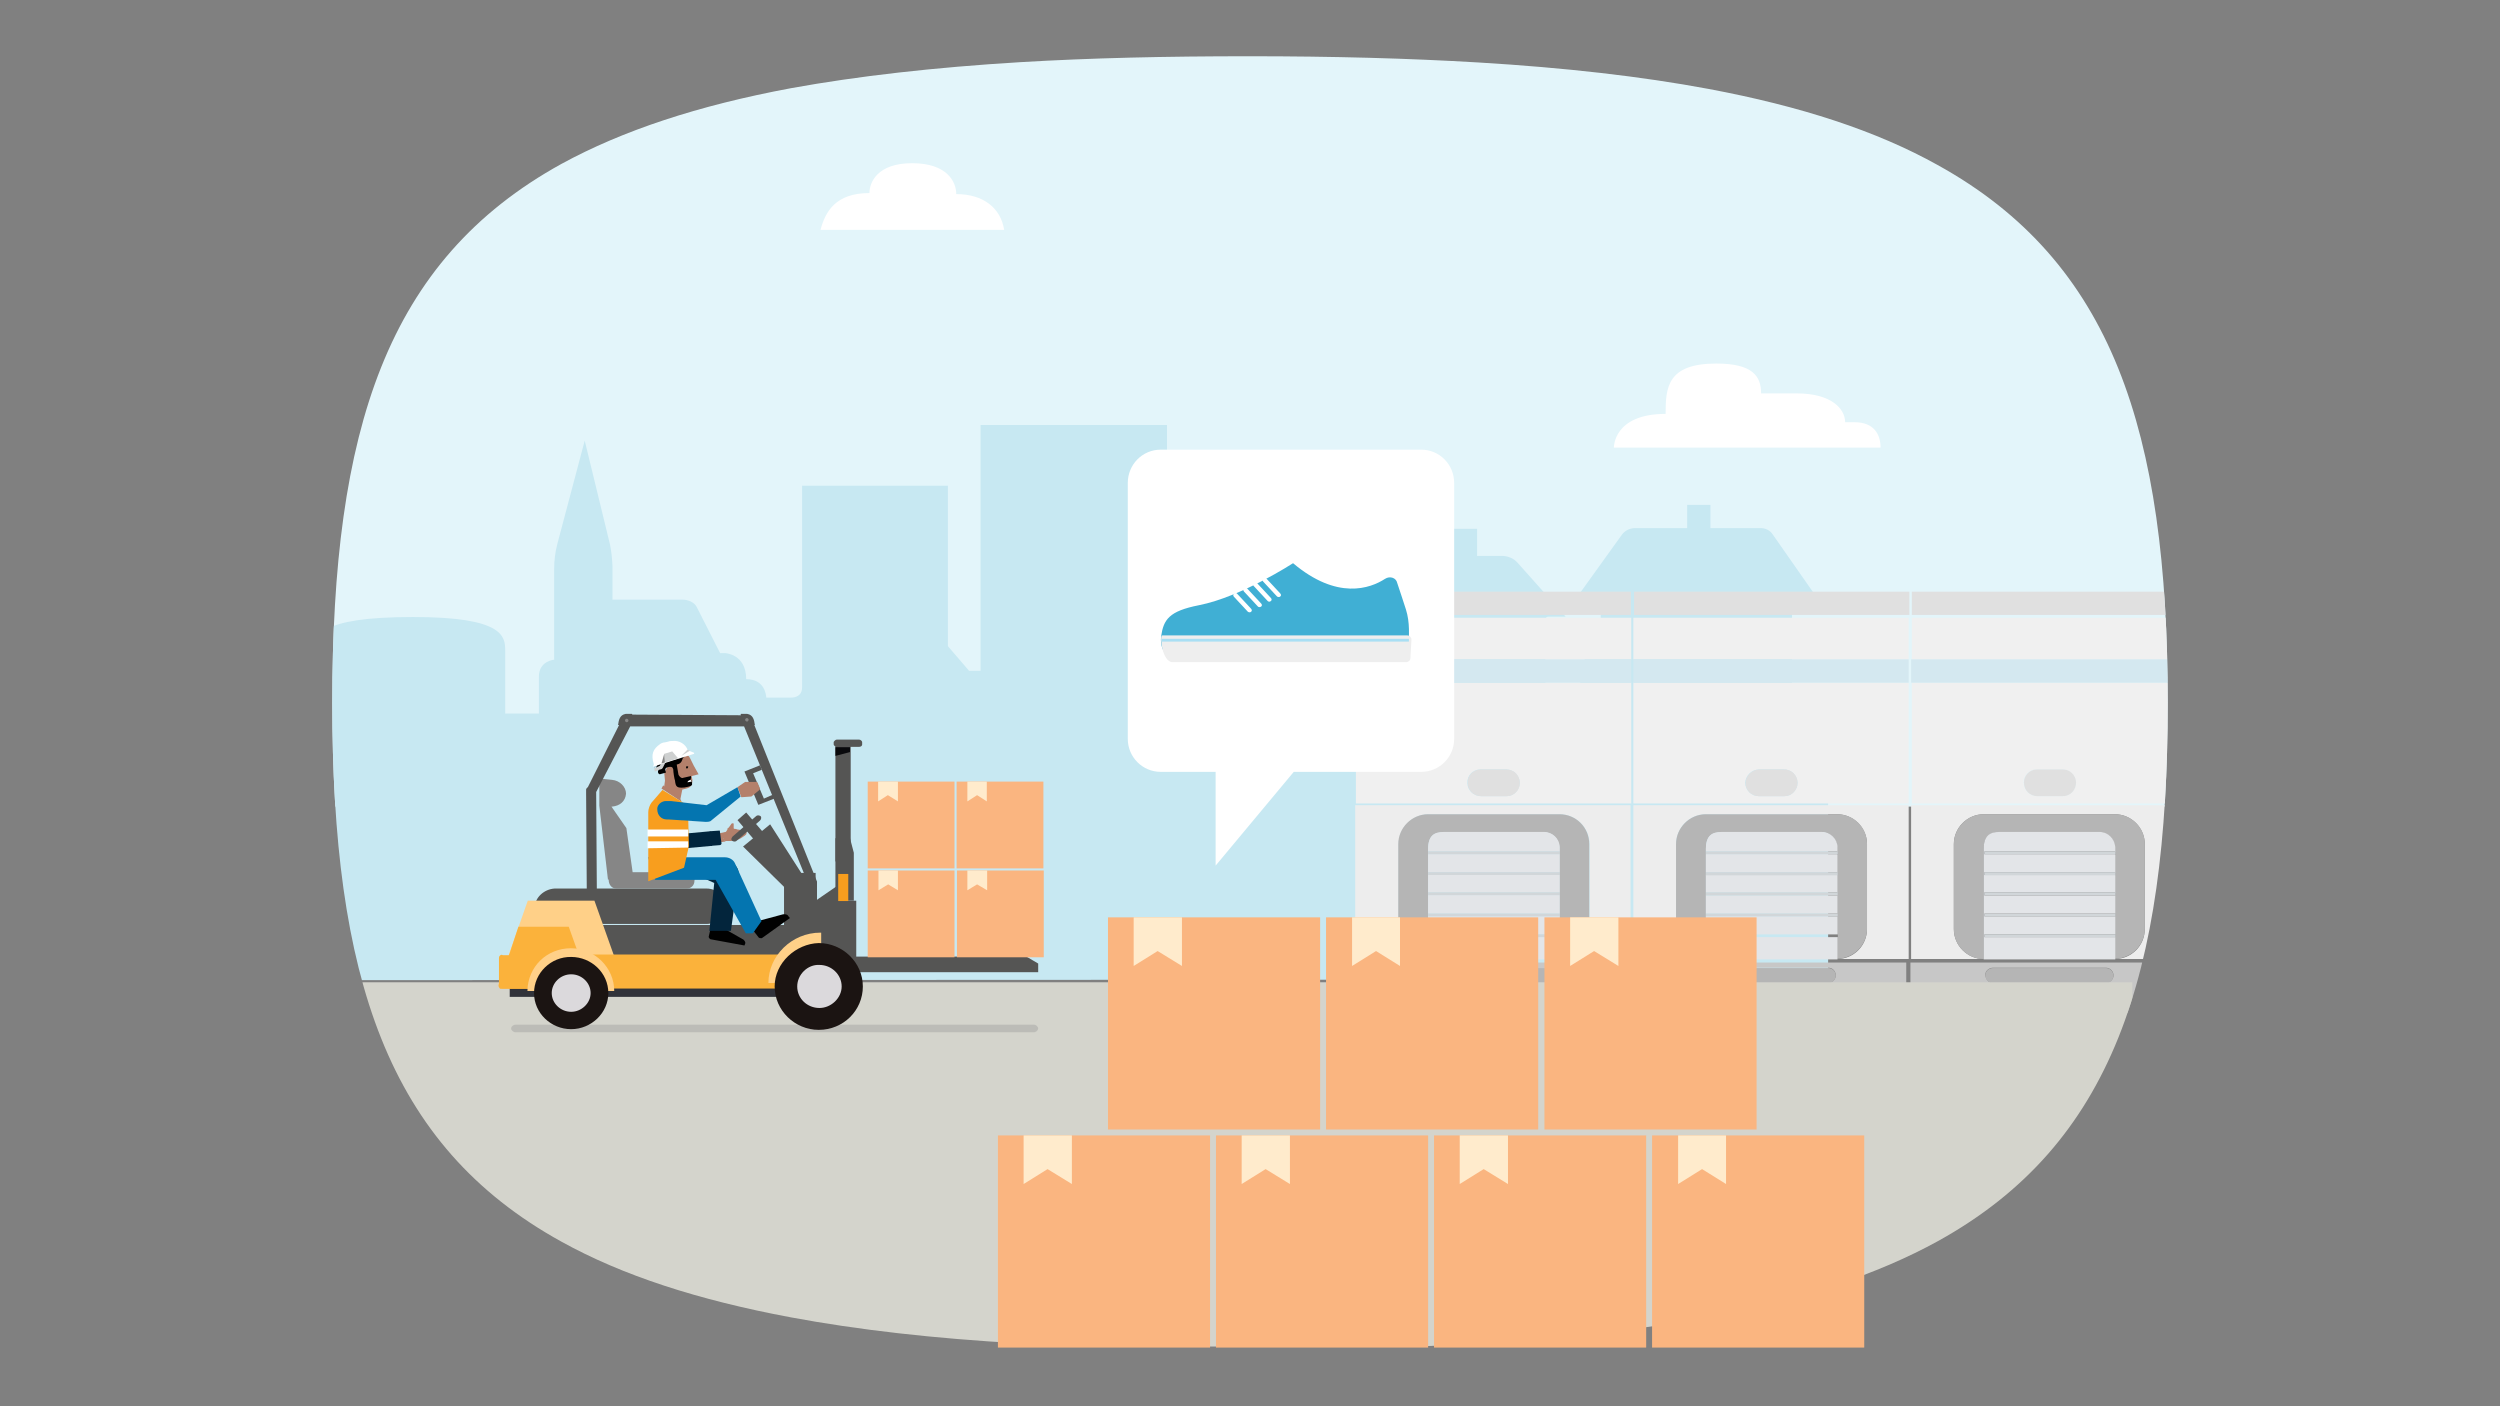 <?xml version="1.0" encoding="utf-8"?>
<!-- Generator: Adobe Illustrator 27.5.0, SVG Export Plug-In . SVG Version: 6.00 Build 0)  -->
<svg version="1.1" id="Layer_1" xmlns="http://www.w3.org/2000/svg" xmlns:xlink="http://www.w3.org/1999/xlink" x="0px" y="0px"
	 viewBox="0 0 720 405" style="enable-background:new 0 0 720 405;" xml:space="preserve">
<rect x="0" y="0" width="720" height="405" fill="#808080" stroke="none"/>
<style type="text/css">
	.st0{fill:#FFFFFF;}
	.st1{clip-path:url(#SVGID_00000013909034700187285130000006445801321348735634_);fill:#E3F5FA;}
	.st2{clip-path:url(#SVGID_00000013909034700187285130000006445801321348735634_);fill:#C7E8F2;}
	.st3{clip-path:url(#SVGID_00000013909034700187285130000006445801321348735634_);}
	.st4{fill:#EDEDED;}
	.st5{fill:#B8B8B2;}
	.st6{fill:#C7C7C7;}
	.st7{fill:#B5B5B5;}
	.st8{fill:#A6A6A1;}
	.st9{fill:#F0F0F0;}
	.st10{fill:#E0E0E0;}
	.st11{fill:#D4E8F0;}
	.st12{fill:#E3E5E8;}
	.st13{fill:#D1D6D9;}
	.st14{clip-path:url(#SVGID_00000013909034700187285130000006445801321348735634_);fill:#D4D4CC;}
	.st15{clip-path:url(#SVGID_00000013909034700187285130000006445801321348735634_);fill:#D1D6D9;}
	.st16{fill:#40AFD4;}
	.st17{fill:#EEEEEE;}
	.st18{fill:#A9DFF4;}
	.st19{fill:#FAB580;}
	.st20{fill:#FFEBCC;}
	.st21{opacity:0.4;fill:#989A9A;enable-background:new    ;}
	.st22{fill:#555554;}
	.st23{fill:#31333A;}
	.st24{fill:#FFD088;}
	.st25{fill:#FBB23B;}
	.st26{fill:#1B1412;}
	.st27{fill:#DBD9DC;}
	.st28{fill:#868686;}
	.st29{fill:#09090C;}
	.st30{fill:#F89E1E;}
	.st31{clip-path:url(#SVGID_00000177461873018823334400000005136689482030959014_);}
	.st32{fill:none;}
	.st33{fill:#010101;}
	.st34{fill:#03253C;}
	.st35{fill:#0475B0;}
	.st36{fill-rule:evenodd;clip-rule:evenodd;fill:#B4806B;}
	.st37{fill:#B4806B;}
	.st38{fill:#00253D;}
	.st39{fill:#365267;}
	.st40{fill:#CED0D0;}
</style>
<g>
	<g>
		<g>
			<path class="st0" d="M505.5,138.7h-34.3c0-15.4,5.3-21.6,26.5-21.6c0-13,4.5-18.2,22.4-18.2c23,0,28.7,6.7,28.7,23.4H563
				c16.1,0,20.1,4.7,20.1,16.4h-91.9"/>
			<path class="st0" d="M224.8,73.2c-18.5,0-23.1,5.4-23.1,18.8h149.2c0-10.3-3.5-14.4-17.7-14.4h-36.7c0-7.2-2.5-10.1-12.4-10.1
				h-7.5c0-13-4.5-18.2-22.4-18.2C230.6,49.3,224.8,56.1,224.8,73.2"/>
		</g>
		<g>
			<defs>
				<path id="SVGID_1_" d="M293.9,17.9c-24.8,1.5-46.8,4-66.1,7.5c-26.8,5-48.5,12.2-66.1,21.8c-50.4,27.8-66,76.5-66,155.2
					s15.6,127.4,66,155.2c17.5,9.7,39.3,16.8,66.1,21.8c19.3,3.6,41.2,6.1,66.1,7.5c20,1.2,42,1.8,66,1.8c24,0,46-0.6,66.1-1.8
					c24.8-1.5,46.8-4,66.1-7.6c26.7-5,48.5-12.2,66.1-21.9c50.2-27.8,66.1-76.6,66.1-155S608.3,75.3,558,47.5
					c-17.6-9.8-39.3-16.9-66-21.9c-19.3-3.6-41.2-6.1-66.1-7.6c-20-1.2-42-1.8-66.1-1.8S314,16.7,293.9,17.9"/>
			</defs>
			<clipPath id="SVGID_00000027603694193066211100000001099595229497277369_">
				<use xlink:href="#SVGID_1_"  style="overflow:visible;"/>
			</clipPath>
			
				<rect x="54.6" y="6.2" style="clip-path:url(#SVGID_00000027603694193066211100000001099595229497277369_);fill:#E3F5FA;" width="663.8" height="226.1"/>
			<path style="clip-path:url(#SVGID_00000027603694193066211100000001099595229497277369_);fill:#C7E8F2;" d="M520.6,200.1
				c-3.3,0-4.5-0.1-4.5-0.1v-28.4c0,0-0.1-1,0.8-1h5.3L510.6,154c-0.8-1.3-2.3-2-3.8-1.9h-14.2v-6.7h-6.7v6.7h-15.3
				c-1.4,0.1-2.7,0.8-3.5,1.9l-12,16.7h4.9c0,0,1,0,1,1v13.6l-5.9,5.9v8.5c0,1.2-0.6,2.2-2.9,2.2h-7.1v-23.2c0,0-0.1-1.1,0.8-1.1h5
				l-13.9-15.6c-1.1-1.2-2.6-1.8-4.2-1.9h-7.4v-7.8h-6.7v7.8h-15.6c-1.3,0-2.6,0.6-3.5,1.7l-13.5,15.9h4.4v21.7
				c0.1,1.2-0.7,2.2-1.9,2.3l-0.1,0h-8.4v-5.5h0.5c2.7,0,4.8-2.2,4.8-4.8v-5.8c0-2.7-2.2-4.8-4.8-4.8h-4.7c-2.7,0-4.8,2.2-4.8,4.8
				v5.8c0,2.7,2.2,4.8,4.8,4.8h0.3v5.5h-14.2v-6.8h0.5c3,0,5.4-2.4,5.4-5.4v-6.5c0-3-2.4-5.4-5.4-5.4h-5.2c-3,0-5.4,2.4-5.4,5.4v6.5
				c0,3,2.4,5.4,5.4,5.4h0.4v6.8h-10.6c0-5.6,0.1-43.8,0.1-48.9c0-7-7.5-7-7.5-7h-3.6v-23.4h-53.7v70.8h-3.3l-6.1-7.1v-46.2H231
				v58.1c0,3-3,2.9-3,2.9h-7.3c-0.1-0.9-0.5-5.3-5.8-5.3c0-7.3-6.1-7.5-6.1-7.5h-1.4l-6.7-13.2c-1.1-2.2-4-2.2-4-2.2h-20.3v-9.6
				c-0.1-2.1-0.3-4.2-0.7-6.2l-7.3-30l-7.9,29.8c-0.6,2.3-0.9,4.7-0.9,7.1v26.2c0,0-4.4,0.3-4.4,4.9v10.6h-9.7v-18.1
				c0-4.1-0.4-9.7-26.5-9.7c-27.9,0-28.1,5.6-28.1,9.7v18.2H76.2c-13.7,0-14.3,76.7-14.3,76.7l464.6-0.2v-77
				C526.5,205.2,526.2,200.1,520.6,200.1"/>
			<g style="clip-path:url(#SVGID_00000027603694193066211100000001099595229497277369_);">
				<path class="st4" d="M469.6,231.9h-79.3v44.3h21.1c-4.7,0-8.6-3.9-8.6-8.6v-24.5c0-4.7,3.9-8.6,8.6-8.6h37.8
					c4.7,0,8.6,3.9,8.6,8.6v24.5c0,4.7-3.8,8.6-8.6,8.6h20.4V231.9z"/>
				<path class="st5" d="M469.1,287.6h-20.4c0,0.1,0,0.2,0,0.3v0.2c0,1.6-1.2,3-2.9,3h-0.2h-30.8c0,0-0.1,0-0.1,0
					c-1.6,0-2.9-1.3-2.9-2.9V288c0-0.1,0-0.3,0-0.4h-21.7v4.1h78.9V287.6z"/>
				<path class="st6" d="M469.1,277.2h-78.9v10.3h21.7c0.1-1.4,1.5-2.6,3-2.6h30.8c0,0,0.1,0,0.1,0c1.5,0,2.7,1.1,2.9,2.6h20.4
					V277.2z M413.9,283.1c-1.2,0-2.1-1-2.1-2.2c0.1-1.1,1-2,2.1-2.1h32.5c1.2,0,2.2,1,2.2,2.2c0,1.2-1,2.1-2.2,2.2H413.9z"/>
				<path class="st7" d="M446.3,278.8h-32.5c-1.1,0.1-2,1-2.1,2.1c0,1.2,0.9,2.2,2.1,2.2h32.5c1.2,0,2.1-1,2.2-2.2
					C448.5,279.7,447.5,278.8,446.3,278.8"/>
				<path class="st8" d="M448.7,287.6h-36.8c0,0.1,0,0.3,0,0.4v0.2c0,1.6,1.4,2.9,2.9,2.9c0,0,0.1,0,0.1,0h30.8h0.2
					c1.6,0,2.9-1.4,2.9-3v-0.2C448.7,287.7,448.7,287.6,448.7,287.6"/>
				<path class="st7" d="M445.8,285C445.8,285,445.7,285,445.8,285h-30.9c-1.5,0-2.9,1.2-3,2.6h36.8
					C448.5,286.1,447.3,285,445.8,285"/>
				<path class="st7" d="M449.1,234.5h-37.8c-4.7,0-8.6,3.9-8.6,8.6v24.5c0,4.7,3.9,8.6,8.6,8.6v-31.6c0-4.1,1.9-4.9,4.5-4.9h28.8
					c0,0,0.1,0,0.1,0c2.4,0,4.3,1.9,4.4,4.3v0.2v32c4.7,0,8.6-3.9,8.6-8.6v-24.5C457.7,238.3,453.9,234.5,449.1,234.5"/>
				<path class="st9" d="M469.8,177.9h-79.3v53.5h79.3v-34.8h-79.3v-6.7h79.3V177.9z M426.5,229.3c-2.1,0-3.9-1.7-3.9-3.8v0
					c-0.1-2.1,1.5-3.8,3.6-3.9h0.3h7.3c0,0,0,0,0,0c2.1,0,3.8,1.7,3.9,3.8v0c0,2.1-1.7,3.9-3.8,3.9h0H426.5L426.5,229.3"/>
				<rect x="390.4" y="170.4" class="st10" width="79.3" height="6.7"/>
				<polygon class="st11" points="469.8,189.9 469.8,189.9 390.4,189.9 390.4,196.6 469.8,196.6 				"/>
				<path class="st12" d="M444.7,239.6c0,0-0.1,0-0.1,0h-28.8c-2.6,0-4.5,0.9-4.5,4.9v31.6v0.2l37.9,0v-0.2v-32v-0.2
					C449.1,241.5,447.1,239.6,444.7,239.6 M411.3,245.2h37.8v0.8h-37.8V245.2z M411.3,251.2h37.8v0.8h-37.8V251.2z M411.3,257h37.8
					v0.8h-37.8V257z M411.3,263.1h37.8v0.8h-37.8V263.1z M411.3,269.1h37.8v0.8h-37.8V269.1z"/>
				<rect x="411.3" y="245.2" class="st13" width="37.8" height="0.8"/>
				<rect x="411.3" y="251.2" class="st13" width="37.8" height="0.8"/>
				<rect x="411.3" y="257" class="st13" width="37.8" height="0.8"/>
				<rect x="411.3" y="263.1" class="st13" width="37.8" height="0.8"/>
				<path class="st10" d="M433.9,221.6C433.9,221.6,433.9,221.6,433.9,221.6h-7.3h-0.3c-2.1,0.1-3.7,1.8-3.6,3.9v0
					c0,2.1,1.7,3.8,3.9,3.8h0h7.3h0c2.1,0,3.9-1.7,3.8-3.9v0C437.7,223.3,436,221.6,433.9,221.6"/>
				<path class="st4" d="M549.7,231.9h-79.3v44.3h20.9c-4.7,0-8.6-3.9-8.6-8.6v-24.5c0-4.7,3.8-8.6,8.6-8.6h37.8
					c4.7,0,8.6,3.9,8.6,8.6v24.5c0,4.7-3.8,8.6-8.6,8.6h20.6V231.9z"/>
				<path class="st5" d="M549.1,287.6h-20.4c0,0.1,0,0.2,0,0.3v0.2c0,1.6-1.2,3-2.9,3h-0.2h-30.7c0,0-0.1,0-0.1,0
					c-1.6,0-2.9-1.3-2.9-2.9V288c0-0.1,0-0.3,0-0.4h-21.7v4.1h78.9V287.6z"/>
				<path class="st6" d="M549.1,277.2h-78.9v10.3h21.7c0.1-1.4,1.5-2.6,3-2.6h30.7c0,0,0.1,0,0.1,0c1.5,0,2.7,1.1,2.9,2.6h20.4
					V277.2z M494.1,283.1c-1.2,0-2.1-1-2.2-2.2c-0.2-1.1,0.9-2.2,2.2-2.2h32.5c1.2,0,2.1,1,2.1,2.2c0,1.2-1,2.1-2.1,2.2H494.1z"/>
				<path class="st7" d="M526.5,278.8h-32.5c-1.3,0-2.4,1-2.2,2.2c0,1.2,1,2.1,2.2,2.2h32.5c1.2,0,2.1-1,2.2-2.2
					C528.7,279.7,527.7,278.8,526.5,278.8"/>
				<path class="st8" d="M528.7,287.6h-36.8c0,0.1,0,0.3,0,0.4v0.2c0,1.6,1.4,2.9,2.9,2.9c0,0,0.1,0,0.1,0h30.7h0.2
					c1.6,0,2.9-1.4,2.9-3v-0.2C528.7,287.7,528.7,287.7,528.7,287.6"/>
				<path class="st7" d="M525.7,285C525.7,285,525.7,285,525.7,285h-30.8c-1.6,0-2.9,1.2-3,2.6h36.8
					C528.5,286.1,527.2,285,525.7,285"/>
				<path class="st7" d="M529.1,234.5h-37.8c-4.7,0-8.6,3.9-8.6,8.6v24.5c0,4.7,3.8,8.6,8.6,8.6v-31.6c0-4.1,1.9-4.9,4.5-4.9h28.8
					c0,0,0.1,0,0.1,0c2.4,0,4.3,1.9,4.4,4.3v0.2v1.1h0.2v0.8h-0.2v5.2h0.2v0.8h-0.2v5h0.2v0.8h-0.2v5.2h0.2v0.8h-0.2v5.2h0.2v0.8
					h-0.2v6.2c4.7,0,8.6-3.9,8.6-8.6v-24.5C537.7,238.3,533.9,234.5,529.1,234.5"/>
				<path class="st9" d="M549.7,177.9h-79.3v53.5h79.3v-34.8h-79.3v-6.7h79.3V177.9z M506.5,229.3c-2.1,0-3.8-1.7-3.9-3.8v0
					c0.1-2.1,1.8-3.8,3.9-3.9h7.3c0,0,0,0,0,0c2.1,0,3.8,1.7,3.9,3.8v0c0,2.1-1.7,3.9-3.8,3.9h0H506.5L506.5,229.3"/>
				<rect x="470.6" y="170.4" class="st10" width="79.3" height="6.7"/>
				<polygon class="st11" points="549.7,189.9 549.7,189.9 470.4,189.9 470.4,196.6 549.7,196.6 				"/>
				<path class="st12" d="M524.7,239.6c0,0-0.1,0-0.1,0h-28.8c-2.6,0-4.5,0.9-4.5,4.9v31.6v0.2l37.9,0v-0.2v-6.2h-37.9v-0.8h37.9
					v-5.2h-37.9v-0.8h37.9v-5.2h-37.9V257h37.9v-5h-37.9v-0.8h37.9V246h-37.9v-0.8h37.9v-1.1v-0.2
					C529.1,241.5,527.1,239.6,524.7,239.6"/>
				<polygon class="st13" points="529.3,245.2 529.1,245.2 491.3,245.2 491.3,246 529.1,246 529.3,246 				"/>
				<polygon class="st13" points="529.3,251.2 529.1,251.2 491.3,251.2 491.3,252.1 529.1,252.1 529.3,252.1 				"/>
				<polygon class="st13" points="529.3,257 529.1,257 491.3,257 491.3,257.9 529.1,257.9 529.3,257.9 				"/>
				<polygon class="st13" points="529.3,263.1 529.1,263.1 491.3,263.1 491.3,263.9 529.1,263.9 529.3,263.9 				"/>
				<path class="st10" d="M513.9,221.6C513.8,221.6,513.8,221.6,513.9,221.6h-7.3c-2.1,0.1-3.8,1.8-3.9,3.9v0c0,2.1,1.7,3.8,3.9,3.8
					h0h7.3h0c2.1,0,3.8-1.7,3.8-3.9v0C517.7,223.3,516,221.6,513.9,221.6"/>
				<path class="st4" d="M629.7,231.9h-79.3v44.3h20.9c-4.7,0-8.6-3.9-8.6-8.6v-24.5c0-4.7,3.9-8.6,8.6-8.6h37.8
					c4.7,0,8.6,3.9,8.6,8.6v24.5c0,4.7-3.8,8.6-8.6,8.6h20.6V231.9z"/>
				<path class="st5" d="M629.1,287.6h-20.4c0,0.1,0,0.2,0,0.3v0.2c0,1.6-1.2,3-2.9,3h-0.2h-30.7c0,0-0.1,0-0.1,0
					c-1.6,0-2.9-1.3-2.9-2.9V288c0-0.1,0-0.3,0-0.4h-21.7v4.1h78.9V287.6z"/>
				<path class="st6" d="M629.1,277.2h-78.9v10.3h21.7c0.1-1.4,1.5-2.6,3-2.6h30.7c0,0,0.1,0,0.1,0c1.5,0,2.7,1.1,2.9,2.6h20.4
					V277.2z M574,283.1c-1.2,0-2.1-1-2.2-2.2c-0.2-1.1,0.9-2.2,2.2-2.2h32.5c1.2,0,2.2,1,2.2,2.2c0,1.2-1,2.1-2.2,2.2H574z"/>
				<path class="st7" d="M606.5,278.8H574c-1.3,0-2.3,1-2.2,2.2c0,1.2,1,2.1,2.2,2.2h32.5c1.2,0,2.1-1,2.2-2.2
					C608.6,279.7,607.7,278.8,606.5,278.8"/>
				<path class="st8" d="M608.6,287.6h-36.8c0,0.1,0,0.3,0,0.4v0.2c0,1.6,1.4,2.9,2.9,2.9c0,0,0.1,0,0.1,0h30.7h0.2
					c1.6,0,2.9-1.4,2.9-3v-0.2C608.7,287.7,608.7,287.7,608.6,287.6"/>
				<path class="st7" d="M605.7,285C605.7,285,605.7,285,605.7,285h-30.8c-1.6,0-2.9,1.2-3,2.6h36.8
					C608.5,286.1,607.2,285,605.7,285"/>
				<path class="st7" d="M609.1,234.5h-37.8c-4.7,0-8.6,3.9-8.6,8.6v24.5c0,4.7,3.9,8.6,8.6,8.6v-31.6c0-4.1,1.9-4.9,4.5-4.9h28.8
					c0,0,0.1,0,0.1,0c2.4,0,4.3,1.9,4.4,4.3v0.2v1.1h0.2v0.8h-0.2v5.2h0.2v0.8h-0.2v5h0.2v0.8h-0.2v5.2h0.2v0.8h-0.2v5.2h0.2v0.8
					h-0.2v6.2c4.7,0,8.6-3.9,8.6-8.6v-24.5C617.7,238.3,613.8,234.5,609.1,234.5"/>
				<path class="st9" d="M629.9,177.9h-79.3v12h79.1v6.7h-79.1v34.8h79.3V177.9z M586.7,229.3c-2.1,0-3.9-1.7-3.9-3.8v0
					c-0.1-2.1,1.5-3.8,3.6-3.9h0.3h7.3c0,0,0,0,0,0c2.1,0,3.8,1.7,3.9,3.8v0c0,2.1-1.7,3.9-3.8,3.9h0H586.7L586.7,229.3"/>
				<rect x="550.6" y="170.4" class="st10" width="79.3" height="6.7"/>
				<polygon class="st11" points="629.7,189.9 550.6,189.9 550.4,189.9 550.4,196.6 550.6,196.6 629.7,196.6 				"/>
				<path class="st12" d="M604.7,239.6c0,0-0.1,0-0.1,0h-28.8c-2.6,0-4.5,0.9-4.5,4.9v31.6v0.2l37.9,0v-0.2v-6.2h-37.7v-0.8h37.7
					v-5.2h-37.7v-0.8h37.7v-5.2h-37.7V257h37.7v-5h-37.7v-0.8h37.7V246h-37.7v-0.8h37.7v-1.1v-0.2
					C609,241.5,607.1,239.6,604.7,239.6"/>
				<polygon class="st13" points="609.3,245.2 609.1,245.2 571.5,245.2 571.5,246 609.1,246 609.3,246 				"/>
				<polygon class="st13" points="609.3,251.2 609.1,251.2 571.5,251.2 571.5,252.1 609.1,252.1 609.3,252.1 				"/>
				<polygon class="st13" points="609.3,257 609.1,257 571.5,257 571.5,257.9 609.1,257.9 609.3,257.9 				"/>
				<polygon class="st13" points="609.3,263.1 609.1,263.1 571.5,263.1 571.5,263.9 609.1,263.9 609.3,263.9 				"/>
				<polygon class="st13" points="609.3,269.1 609.1,269.1 571.5,269.1 571.5,269.9 609.1,269.9 609.3,269.9 				"/>
				<path class="st10" d="M594.1,221.6C594.1,221.6,594,221.6,594.1,221.6h-7.3h-0.3c-2.1,0.1-3.7,1.8-3.6,3.9v0
					c0,2.1,1.7,3.8,3.9,3.8h0h7.3h0c2.1,0,3.8-1.7,3.8-3.9v0C597.9,223.3,596.2,221.6,594.1,221.6"/>
				<path class="st4" d="M699.8,231.9h-69.4v44.3h63.2C696.8,262.8,698.7,248.1,699.8,231.9"/>
				<path class="st5" d="M690.5,287.6h-60.3v4.1h59C689.6,290.3,690.1,288.9,690.5,287.6"/>
				<path class="st6" d="M693.3,277.2h-63.2v10.3h60.3C691.5,284.2,692.5,280.8,693.3,277.2"/>
				<path class="st9" d="M700,177.9h-69.4v12h69.9C700.4,185.8,700.2,181.8,700,177.9 M700.6,196.6h-70v34.8h69.2
					c0.6-9.2,0.8-18.8,0.8-28.9C700.6,200.5,700.6,198.6,700.6,196.6"/>
				<path class="st10" d="M699.6,170.4h-69v6.7H700C699.9,174.8,699.7,172.6,699.6,170.4"/>
				<path class="st11" d="M700.5,189.9h-69.9h-0.2v6.7h0.2h70C700.6,194.4,700.5,192.1,700.5,189.9"/>
			</g>
			
				<rect x="79" y="282.9" style="clip-path:url(#SVGID_00000027603694193066211100000001099595229497277369_);fill:#D4D4CC;" width="535.1" height="104.9"/>
			
				<rect x="334.8" y="269.1" style="clip-path:url(#SVGID_00000027603694193066211100000001099595229497277369_);fill:#D1D6D9;" width="37.8" height="0.8"/>
			<polygon style="clip-path:url(#SVGID_00000027603694193066211100000001099595229497277369_);fill:#D1D6D9;" points="452.9,269.1 
				452.7,269.1 414.8,269.1 414.8,269.9 452.7,269.9 452.9,269.9 			"/>
		</g>
		<g>
			<path class="st0" d="M464.8,128.9h76.8c0-3.8-1.9-7.3-7.5-7.3h-2.7c0-3.8-3.9-8.3-13.9-8.3h-10.3c0-5-2.5-8.6-12.9-8.6
				c-14.2,0-14.6,7-14.6,14.5C464.6,119.2,464.8,128.9,464.8,128.9"/>
			<path class="st0" d="M250.4,55.6c0-3,2.2-8.6,12.3-8.6c10.1,0,12.7,5.4,12.7,8.9c7.8,0,12.8,4,13.8,10.3h-52.9
				C237.7,61,240.6,55.6,250.4,55.6"/>
		</g>
	</g>
	<g>
		<path class="st0" d="M334.3,129.5h75c5.3,0,9.5,4.3,9.5,9.6v73.7c0,5.3-4.3,9.5-9.5,9.5h-36.7l-22.5,27v-27h-15.8
			c-5.3,0-9.5-4.3-9.5-9.5v-73.7C324.8,133.8,329,129.5,334.3,129.5"/>
		<g>
			<g>
				<path class="st16" d="M398.9,166.7c-4.3,2.8-13.8,6.2-26.5-4.5c0,0-14.9,9.7-27.1,12.1c-8.6,1.7-10.2,4.1-10.9,9
					c-0.3,2.3,0.5,5.4,2.8,5.4h66.3c1.1,0,2.1-0.9,2.1-2c0.2-3.7,0.5-7.4-0.7-11.2c-0.8-2.6-1.8-5.4-2.5-7.6
					C402.1,166.4,400.3,165.8,398.9,166.7z"/>
				<path class="st17" d="M405.3,183h-70.6c-0.8,0,0,7.7,3,7.7H405c0.6,0,1.2-0.5,1.2-1.2l0.3-5.3C406.5,183.6,406,183,405.3,183z"
					/>
				
					<rect x="334.5" y="184" transform="matrix(-1 -4.487756e-11 4.487756e-11 -1 740.266 368.78)" class="st18" width="71.2" height="0.8"/>
				<path class="st0" d="M368.7,171.8L368.7,171.8c0.3-0.2,0.3-0.6,0-0.9l-4-4.3c-0.2-0.3-0.6-0.3-0.9,0l0,0c-0.3,0.2-0.3,0.6,0,0.9
					l4,4.3C368.1,172,368.5,172,368.7,171.8z"/>
				<path class="st0" d="M366,173.1L366,173.1c0.3-0.2,0.3-0.6,0-0.9l-4-4.3c-0.2-0.3-0.6-0.3-0.9,0l0,0c-0.3,0.2-0.3,0.6,0,0.9
					l4,4.3C365.3,173.3,365.7,173.4,366,173.1z"/>
				<path class="st0" d="M363.2,174.7L363.2,174.7c0.3-0.2,0.3-0.6,0-0.9l-4-4.3c-0.2-0.3-0.6-0.3-0.9,0l0,0c-0.3,0.2-0.3,0.6,0,0.9
					l4,4.3C362.5,174.9,362.9,174.9,363.2,174.7z"/>
				<path class="st0" d="M360.3,176.2L360.3,176.2c0.3-0.2,0.3-0.6,0-0.9l-4-4.3c-0.2-0.3-0.6-0.3-0.9,0l0,0c-0.3,0.2-0.3,0.6,0,0.9
					l4,4.3C359.7,176.4,360.1,176.4,360.3,176.2z"/>
			</g>
		</g>
	</g>
	<g>
		<g>
			<rect x="287.4" y="327" class="st19" width="61.1" height="61.1"/>
			<polygon class="st20" points="294.8,341 301.7,336.7 308.7,341 308.7,327 294.8,327 			"/>
		</g>
		<g>
			<rect x="350.2" y="327" class="st19" width="61.1" height="61.1"/>
			<polygon class="st20" points="357.6,341 364.5,336.7 371.5,341 371.5,327 357.6,327 			"/>
		</g>
		<g>
			<rect x="413" y="327" class="st19" width="61.1" height="61.1"/>
			<polygon class="st20" points="420.4,341 427.3,336.7 434.3,341 434.3,327 420.4,327 			"/>
		</g>
		<g>
			<rect x="475.8" y="327" class="st19" width="61.1" height="61.1"/>
			<polygon class="st20" points="483.3,341 490.2,336.7 497.1,341 497.1,327 483.3,327 			"/>
		</g>
		<g>
			<rect x="319.1" y="264.2" class="st19" width="61.1" height="61.1"/>
			<polygon class="st20" points="326.5,278.2 333.4,273.9 340.4,278.2 340.4,264.2 326.5,264.2 			"/>
		</g>
		<g>
			<rect x="381.9" y="264.2" class="st19" width="61.1" height="61.1"/>
			<polygon class="st20" points="389.4,278.2 396.3,273.9 403.2,278.2 403.2,264.2 389.4,264.2 			"/>
		</g>
		<g>
			<rect x="444.8" y="264.2" class="st19" width="61.1" height="61.1"/>
			<polygon class="st20" points="452.2,278.2 459.1,273.9 466.1,278.2 466.1,264.2 452.2,264.2 			"/>
		</g>
	</g>
	<g>
		<g>
			<path class="st21" d="M297.7,297.3H148.5c-0.7,0-1.3-0.6-1.3-1.1l0,0c0-0.6,0.7-1.1,1.3-1.1h149.2c0.7,0,1.3,0.6,1.3,1.1l0,0
				C299,296.7,298.4,297.3,297.7,297.3z"/>
			<g>
				<polygon class="st22" points="242.6,280 299,280 299,277.5 295.6,275.5 242.6,275.5 				"/>
				<polygon class="st22" points="233.6,273.1 242.6,273.1 242.6,254.1 233.6,260.3 				"/>
				<rect x="240.6" y="214.1" class="st22" width="4.4" height="34"/>
				<polygon class="st22" points="240.6,259.4 245.9,259.4 245.9,245.6 244.8,241.4 240.6,241.4 				"/>
				<rect x="240.2" y="259.4" class="st22" width="6.4" height="21.2"/>
				<polygon class="st22" points="222.5,248.1 223.3,243.8 214.9,234 212.4,236.2 				"/>
				<rect x="225.8" y="251.4" class="st22" width="9.1" height="18.3"/>
				<polygon class="st22" points="226.5,256.1 231.4,252.4 221.8,237.4 214,243.8 				"/>
				<rect x="146.8" y="281.1" class="st23" width="87.7" height="6"/>
				<path class="st22" d="M154.1,261c0,2.9,2.2,5.1,5.4,5.1l0,0h44c2.9,0,5.4-2.5,5.4-5.1l0,0c0-2.9-2.5-5.1-5.4-5.1h-43.8
					C156.6,256.1,154.1,258.6,154.1,261L154.1,261L154.1,261z"/>
				<path class="st22" d="M157,258.6c0,0.9,0.9,1.8,1.8,1.8l0,0h45.3c0.9,0,1.8-0.7,1.8-1.8l0,0l0,0c0-0.9-0.9-1.8-1.8-1.8l0,0
					h-45.3C157.9,257,157,257.6,157,258.6L157,258.6L157,258.6z"/>
				<rect x="170.8" y="266.4" class="st22" width="61.8" height="9.4"/>
				<polygon class="st24" points="143.5,283.6 179.8,283.6 171.2,259.4 152,259.4 				"/>
				<rect x="146.6" y="274.9" class="st25" width="88.2" height="9.8"/>
				<path class="st25" d="M149.3,266.9h14.5l6.4,17.9h-25.4c-0.5,0-0.9,0-0.9-0.2c-0.2-0.2-0.5-0.7-0.2-1.2V276c0-0.2,0-0.5,0.2-0.7
					s0.5-0.5,0.9-0.2h1.8L149.3,266.9z"/>
				<path class="st24" d="M164.4,273.1c6.9,0,12.5,5.6,12.5,12.3h-25C152,278.4,157.5,273.1,164.4,273.1L164.4,273.1z"/>
				<path class="st26" d="M153.8,286c0,5.8,4.9,10.4,10.7,10.4c5.8,0,10.7-4.7,10.7-10.4c0-5.8-4.9-10.4-10.7-10.4l0,0
					C158.7,275.5,153.8,280.2,153.8,286z"/>
				<path class="st27" d="M158.9,286c0,2.9,2.5,5.4,5.6,5.4c3,0,5.6-2.5,5.6-5.4s-2.5-5.4-5.6-5.4
					C161.4,280.6,158.9,283.1,158.9,286z"/>
				<path class="st24" d="M236.3,283.1h-15c0-7.8,6.7-14.5,15-14.5l0,0h0.2v14.5H236.3z"/>
				<path class="st26" d="M223.1,284.1c0,6.9,5.8,12.5,12.7,12.5c7.1,0,12.7-5.6,12.7-12.5c0-6.9-5.8-12.5-12.7-12.5l0,0
					C229.2,271.8,223.1,277.3,223.1,284.1z"/>
				<path class="st27" d="M229.6,284.1c0,3.5,2.9,6.2,6.4,6.2c3.4,0,6.4-2.9,6.4-6.2c0-3.4-2.9-6.2-6.4-6.2l0,0
					C232.6,277.7,229.6,280.7,229.6,284.1z"/>
				<path class="st28" d="M176.3,224.6c2.2,0.2,4,2,4,4c-0.2,2.2-1.8,3.5-4,3.7h-0.2l4.3,6.2l1.8,12.7h15.6c1.4,0,2.5,1.2,2.2,2.5
					c0,1.2-0.9,2.2-2.2,2.2h-20.3c-1.4,0-2.2-1.2-2.2-2.5c0,0,0,0,0-0.2l-0.2,0.2l-2.5-21.4l0,0v-7.8L176.3,224.6L176.3,224.6z"/>
				<path class="st22" d="M241,213h6.4c0.5,0,0.9,0.5,0.9,0.7v0.7c0,0.5-0.5,0.7-0.9,0.7H241c-0.5,0-0.9-0.5-0.9-0.7v-0.7
					C240.2,213.5,240.6,213,241,213z"/>
				<polygon class="st29" points="240.6,217.7 244.8,216.6 244.8,215.2 240.6,215.2 				"/>
				<rect x="241.4" y="251.7" class="st30" width="2.9" height="7.8"/>
				<g>
					<g>
						<g>
							<g>
								<g>
									<g>
										<g>
											<g>
												<g>
													<g>
														<defs>
															
																<rect id="SVGID_00000001627046480567318330000004373507862948847011_" x="241.4" y="251.7" width="2.9" height="7.8"/>
														</defs>
														<clipPath id="SVGID_00000153665808287986087460000018238725104606919820_">
															<use xlink:href="#SVGID_00000001627046480567318330000004373507862948847011_"  style="overflow:visible;"/>
														</clipPath>
														<g style="clip-path:url(#SVGID_00000153665808287986087460000018238725104606919820_);">
															<polygon class="st32" points="240.8,258.8 245.7,256.1 246.4,257.2 241.4,259.9 															"/>
															<polygon class="st32" points="240.8,253.7 245,251.4 245.7,252.4 241.2,254.8 															"/>
															<polygon class="st32" points="240.6,256.3 245,253.9 245.7,255.1 241.2,257.4 															"/>
														</g>
													</g>
												</g>
											</g>
										</g>
									</g>
								</g>
							</g>
						</g>
					</g>
				</g>
				<path class="st22" d="M179.4,206.3c0.5-0.5,0.9-0.5,1.5-0.5l34,0.2c0.5,0,0.9,0.2,1.4,0.5c0.2,0.2,0.5,0.7,0.5,1.2l18.5,46.2
					v13.3h-2.7v-13.1l-18.3-44.9h-32.8l-9.8,18.9l0.2,29.7H169l-0.2-29.5c0-0.2,0-0.5,0-0.9c0-0.2,0.2-0.5,0.5-0.7l9.4-18.7
					C178.9,207.2,179.1,206.8,179.4,206.3z"/>
				<path class="st22" d="M213.3,205.8l0.9,3.2l3.2-0.2c-0.2-1.5-0.5-2.9-2.2-3.2h-1.8L213.3,205.8L213.3,205.8z"/>
				<path class="st28" d="M215.1,207.8L215.1,207.8c-0.2,0-0.5-0.2-0.5-0.5l0,0c0-0.2,0.2-0.5,0.5-0.5l0,0c0.2,0,0.5,0.2,0.5,0.5
					l0,0C215.5,207.7,215.4,207.8,215.1,207.8z"/>
				<path class="st22" d="M182.1,205.8l-0.9,3.2l-3.2-0.2c0.2-1.5,0.5-2.9,2.2-3.2h1.8L182.1,205.8L182.1,205.8z"/>
				<path class="st28" d="M180.5,207L180.5,207c0.2,0,0.5,0.2,0.5,0.5l0,0c0,0.2-0.2,0.5-0.5,0.5l0,0c-0.2,0-0.5-0.2-0.5-0.5l0,0
					C180.1,207,180.3,207,180.5,207z"/>
				<polygon class="st22" points="218.9,220.4 219.4,221.7 216.9,222.7 220,230 222.5,228.9 223,230 218.4,231.8 214.4,222.2 				
					"/>
				<path class="st33" d="M204.6,267.6l-0.5,2.2c0,0.2,0.2,0.5,0.5,0.7l0,0l9.8,1.8l0.2-0.5c0.2-0.5-0.2-0.9-0.5-1.2l-6-3.4
					L204.6,267.6z"/>
				<path class="st34" d="M210,248.1l0.9,0.5c1.4,0.7,2,2.2,1.8,3.5l-2.2,16h-6.2l1.4-13.8l-4.9-2.2L210,248.1z"/>
				<path class="st33" d="M217.1,268.2l1.4,1.8c0.2,0.2,0.5,0.2,0.9,0.2l0,0l8.1-5.8l-0.5-0.6c-0.2-0.5-0.9-0.5-1.4-0.5l-6.7,1.8
					L217.1,268.2z"/>
				<path class="st35" d="M186.7,247l2,6.4h17.4l8.7,15.4h2l2.5-3.5l-7.6-16.6c-0.5-1.2-1.8-1.8-2.9-1.8h-22.2L186.7,247L186.7,247z
					"/>
				<path class="st36" d="M208.6,240.9c-0.2,0.2-0.2,0.2-0.2,0.5c0,0.3,0.2,0.2,0.2,0.5c0.2,0.2,0.2,0.5,0.5,0.5c-0.2,0-0.2,0-0.5,0
					c-0.9,0.2-2,0.2-2.9,0.7l0.5-2.9l3.2-0.7l0,0l0,0C209.1,240.1,208.8,240.5,208.6,240.9z"/>
				<path class="st37" d="M214.9,240.3c-0.2,0.2-0.5,0.5-0.9,0.7c-0.9,0.7-2.2,1.2-3.5,1.2l0,0h-0.2c-0.2,0-0.5,0-0.9,0
					c-0.2,0-0.2,0-0.5,0l0,0c-0.2,0-0.5-0.2-0.5-0.5c0-0.3-0.2-0.2-0.2-0.5c0-0.2,0-0.2,0.2-0.5c0.2-0.2,0.5-0.7,0.9-1.5l0,0l0,0
					c0.2-0.2,0.2-0.2,0.2-0.5l0,0c0-0.2,0.2-0.2,0.2-0.2l0,0c0.5-0.5,0.9-1.2,0.9-1.2c0.2-0.2,0.2-0.2,0.5-0.2
					c0.2,0,0.2,0.2,0.2,0.2l0,0c0,0.2,0,1.2,0,1.2c0,0.2,0.2,0.2,0.2,0.2s0.5,0,0.9,0.2c0.5,0,0.9,0.2,1.4,0.2l0,0
					c0.2,0,0.5,0.2,0.9,0.2l0,0C215.1,239.6,215.1,239.8,214.9,240.3C215.1,240.1,214.9,240.3,214.9,240.3z"/>
				<path class="st38" d="M204.4,239.4l2.9-0.2l0.5,3.7c0,0.2-0.2,0.5-0.5,0.5l0,0l-2.5,0.2"/>
				<polyline class="st38" points="197,240.1 204.6,239.4 205.1,243.6 197.4,244.3 				"/>
				<path class="st37" d="M199.2,223.5c0,0.5,0.2,0.7,0.2,1.2c0,0.2,0,0.2,0,0.5c-0.2,1.8-1.4,1.8-2.9,2.2l-0.5,2.5l-0.2,0.5l0,0
					h-0.1l-4.4-3.5v-0.5l0,0l0.2-1.5v-0.2l-0.2-2.2l1.4-2.5l3.4-2.5c0,0,0-0.7,1.4-0.2c0.2,0.2,0.5,0.2,0.9,0.5
					c0.5,0.7,0.9,1.8,1.4,2.7l1.4,2.5L199.2,223.5z"/>
				<path class="st33" d="M198,221.3h-0.2c-0.2,0-0.2,0-0.2-0.2l0,0v-0.2c0-0.2,0-0.2,0.2-0.2h0.2c0.2,0,0.2,0,0.2,0.2L198,221.3
					L198,221.3L198,221.3L198,221.3z"/>
				<polygon class="st37" points="191,226.2 195.7,229.6 196.3,230.9 190.5,227.1 				"/>
				<path class="st30" d="M197,249.9l1.4-6.2l-0.2-8.4c0-1.2-0.2-2.2-0.9-3.2l-0.5-0.9l-6-3.7l-3.2,3.7c-0.5,0.7-0.9,1.8-0.9,2.7
					v19.9L197,249.9z"/>
				<path class="st33" d="M189.4,219.6c-0.2-0.5,0-0.9,0.5-1.2h0.2c0-0.5,0.5-0.9,1.5-0.9c0.5-0.5,1.4-0.7,2-0.5
					c0.5-0.5,1.4-0.5,2-0.2c0.5-0.2,1.4,0,1.5,0.7c0,0.2,0.2,0.5,0.2,0.5h-0.2c-0.9,0.2-0.2,1.8-2.2,2.2l0.5,2.9
					c0.2,0.5,0.9,1.2,1.4,0.9l0,0c0.9-0.2,2.2-0.5,2.2-0.5s0.2,0.7-0.2,0.9c0.2,0.2,0.5,0.5,0.5,1.2c0.2,0.7-0.5,0.9-2.2,1.2
					c-2.2,0.2-2.5-0.2-2.7-2c-0.2-0.5-0.5-2.5-0.5-3.2c-0.2-0.5-0.2-0.9-1.4-0.7c-0.9,0.2-0.9,0.5-0.9,0.9l0.2,0.7l-1.8,0.5
					c-0.5-0.2-0.5-0.5-0.5-0.9c0,0,0-0.2,0.2-0.2c-0.5-0.2-0.9-0.9-0.5-1.4l0,0C189.2,220.8,189.2,219.9,189.4,219.6L189.4,219.6z"
					/>
				<path class="st0" d="M199.2,225.1l-1.2,0.2c0,0,0-0.5,0.9-0.7L199.2,225.1z"/>
				<polygon class="st39" points="188.7,220.6 188.4,221.3 188.4,221.3 188.7,220.8 				"/>
				<path class="st40" d="M188.6,222.2l-0.2-0.9l1.5-0.7c0.2,0,0.2-0.2,0.2-0.2l0.9-1.8l0.9,0.5l-0.9,1.8c-0.2,0.5-0.5,0.7-0.9,0.7
					L188.6,222.2z"/>
				<path class="st0" d="M199.9,217.1l-11.8,3.7l0.2-0.7c-0.9-2.9-0.2-4.4,1.8-5.8c0.2-0.2,0.9-0.5,1.4-0.5l0.9-0.2
					c0.5-0.2,0.9-0.2,1.4-0.2c1.8-0.2,3.7,0.9,4.3,2.7c0.5,0.2,1.4,0.5,1.8,0.7C199.9,216.6,199.9,216.8,199.9,217.1L199.9,217.1z"
					/>
				<path class="st40" d="M198,215.9l-1.8,1.8l0,0l2.5-1.5C198.4,216.1,198.4,216.1,198,215.9z"/>
				<polygon class="st40" points="191.5,219.6 195.3,218.4 193.6,216.4 191.3,217.1 				"/>
				<polygon class="st28" points="191.3,217.1 190.5,219.9 191.5,219.6 				"/>
				<path class="st22" d="M210.8,242.1c0.2,0.2,0.9,0.5,1.4,0l6.7-5.8c0.2-0.2,0.5-0.7,0.2-1.2l0,0l0,0c-0.2-0.2-0.9-0.5-1.4,0
					l-6.7,5.8C210.6,241.4,210.5,241.8,210.8,242.1L210.8,242.1L210.8,242.1z"/>
				<path class="st35" d="M212.4,226.7l0.9,2.7l-8.7,7.1c-0.5,0.2-0.9,0.2-1.4,0.2l-10.7-0.7H192c-1.5,0-2.7-1.2-2.7-2.9v-0.2v-0.2
					c0.2-1.2,1.4-2,2.5-2c0.5,0,0.9,0,1.4,0l10.3,1.2L212.4,226.7z"/>
				<polygon class="st0" points="198.2,240.9 186.5,240.9 186.5,238.9 198.2,238.9 				"/>
				<polygon class="st0" points="198.2,244.1 186.5,244.3 186.5,242.3 198.2,242.3 198.2,243.4 				"/>
				<path class="st37" d="M212.4,226.7l2.2-1.5h3.2c0.2,0,0.5,0.2,0.5,0.5l0.5,1.2c0.2,0.2,0,0.5-0.2,0.7l-2.2,1.8l-2.9,0.2"/>
			</g>
		</g>
		<g>
			<g>
				<rect x="249.9" y="250.7" class="st19" width="25" height="25"/>
				<polygon class="st20" points="253,256.4 255.8,254.7 258.6,256.4 258.6,250.7 253,250.7 				"/>
			</g>
			<g>
				<rect x="275.6" y="250.7" class="st19" width="25" height="25"/>
				<polygon class="st20" points="278.6,256.4 281.4,254.7 284.3,256.4 284.3,250.7 278.6,250.7 				"/>
			</g>
			<g>
				<rect x="249.9" y="225.1" class="st19" width="25" height="25"/>
				<polygon class="st20" points="252.9,230.8 255.7,229 258.6,230.8 258.6,225.1 252.9,225.1 				"/>
			</g>
			<g>
				<rect x="275.5" y="225.1" class="st19" width="25" height="25"/>
				<polygon class="st20" points="278.6,230.8 281.4,229 284.2,230.8 284.2,225.1 278.6,225.1 				"/>
			</g>
		</g>
	</g>
</g>
</svg>
